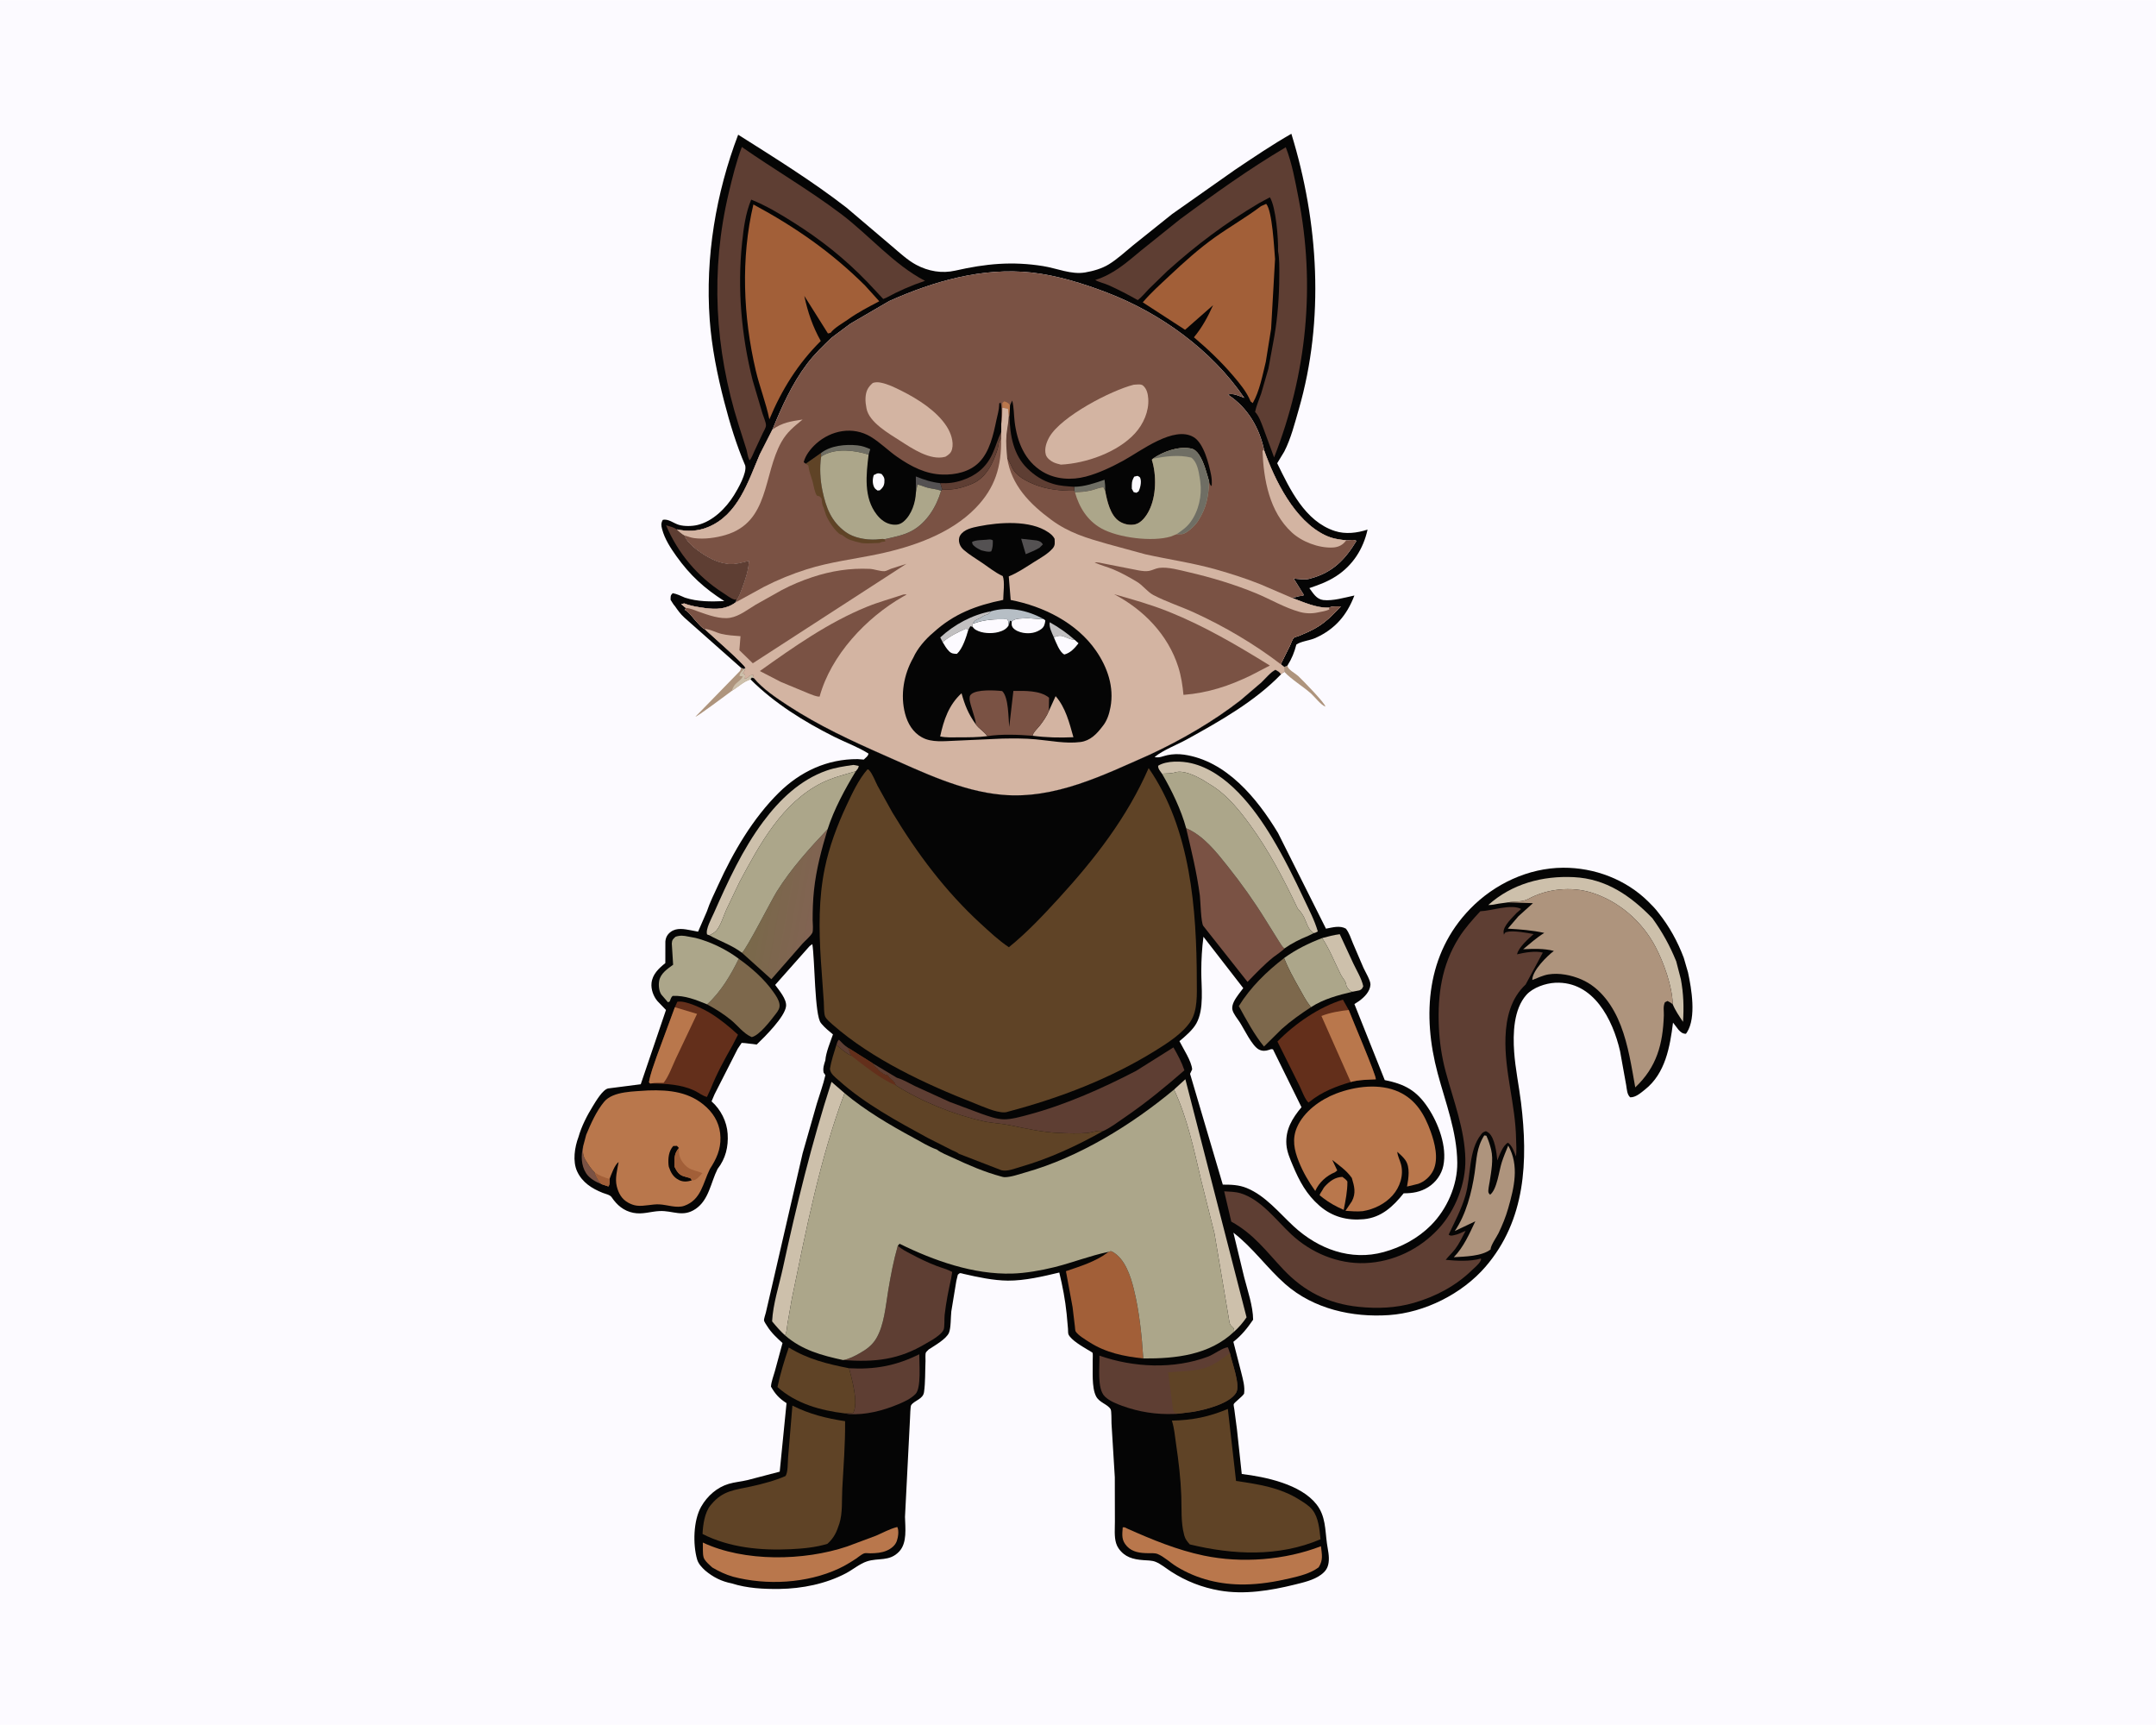 <svg version="1.1" xmlns="http://www.w3.org/2000/svg" style="display: block;" viewBox="0 0 2048 1638" width="1280" height="1024">
<defs>
	<linearGradient id="Gradient1" gradientUnits="userSpaceOnUse" x1="716.831" y1="853.432" x2="772.846" y2="863.412">
		<stop class="stop0" offset="0" stop-opacity="1" stop-color="rgb(121,105,74)"/>
		<stop class="stop1" offset="1" stop-opacity="1" stop-color="rgb(129,99,82)"/>
	</linearGradient>
</defs>
<path transform="translate(0,0)" fill="rgb(252,250,255)" d="M -0 -0 L 2048 0 L 2048 1638 L -0 1638 L -0 -0 z"/>
<path transform="translate(0,0)" fill="rgb(174,148,125)" d="M 1222.92 632.018 L 1223.25 633.149 C 1224.3 636.229 1230.79 639.607 1233.29 641.969 C 1236.9 645.367 1258.94 667.869 1258.99 670.905 C 1254.89 669.598 1248.78 661.56 1245.28 658.456 C 1237.35 651.413 1227.22 645.567 1220.02 637.978 L 1219.84 633.326 L 1222.92 632.018 z"/>
<path transform="translate(0,0)" fill="rgb(174,148,125)" d="M 708.067 634.059 C 707.732 636.805 707.124 637.356 705.5 639.51 L 707.391 639.833 C 708.139 641.621 707.869 642.645 707.5 644.51 C 709.637 643.793 710.634 643.326 712 641.51 L 715.454 640.59 L 716.033 643.874 L 714.108 643.414 L 712.951 645.098 C 706.478 646.963 701.09 652.343 695.382 655.821 C 691.139 658.844 662.548 680.5 660.598 680.5 L 701.928 638.109 C 703.547 636.74 703.38 636.08 703.937 634.094 L 706.898 635.118 L 708.067 634.059 z"/>
<path transform="translate(0,0)" fill="rgb(205,192,171)" d="M 708.067 634.059 C 707.732 636.805 707.124 637.356 705.5 639.51 L 707.391 639.833 C 708.139 641.621 707.869 642.645 707.5 644.51 C 709.637 643.793 710.634 643.326 712 641.51 L 715.454 640.59 L 716.033 643.874 L 714.108 643.414 L 712.951 645.098 C 706.478 646.963 701.09 652.343 695.382 655.821 C 697.217 647.98 702.513 648 705.702 642.268 L 702.5 641.838 C 702.535 639.002 705.033 637.2 706.898 635.118 L 708.067 634.059 z"/>
<path transform="translate(0,0)" fill="rgb(5,5,5)" d="M 707.898 441.969 C 699.475 422.34 693.337 402.089 687.975 381.439 C 681.353 355.934 676.076 329.716 674.147 303.394 C 669.808 244.206 680.112 183.069 701.19 127.735 C 736.003 149.767 771.401 171.699 804.006 196.947 L 847.248 233.658 C 854.331 239.652 862.145 246.99 870.358 251.354 C 881.952 257.514 894.738 259.734 907.5 256.825 C 936.466 250.222 961.607 247.831 991.033 252.569 C 1003.97 254.652 1017.67 260.832 1030.82 258.57 C 1038.54 257.241 1046.78 254.906 1053.48 250.752 C 1061.5 245.786 1068.91 238.87 1076.23 232.88 L 1113.39 203.122 L 1172.97 161.178 C 1190.51 149.446 1208.34 137.31 1226.68 126.866 C 1252.55 210.93 1258.31 303.425 1233.74 388.511 C 1229.95 401.635 1226.19 416.605 1219.91 428.741 L 1213.21 439.768 C 1225.31 464.585 1239.65 495.031 1268.09 504.188 C 1278.1 507.41 1289.23 506.056 1299.06 502.812 C 1295.01 521.149 1285.04 536.843 1269.1 547.121 C 1260.87 552.425 1252.91 555.244 1243.77 558.386 C 1247.35 563.199 1250.48 568.935 1256.98 569.708 C 1266.01 570.782 1277.7 567.28 1286.55 565.399 C 1279.38 584.235 1268.1 597.418 1249.51 605.763 C 1244.04 608.215 1236.06 608.789 1231.42 611.983 C 1229.46 619.512 1227.08 625.44 1222.92 632.018 L 1219.84 633.326 L 1216.58 630.675 L 1225.27 613.137 C 1226.22 611.161 1227.49 607.228 1228.85 605.655 C 1229.33 605.105 1233.14 604.007 1233.98 603.672 C 1239.07 601.636 1244.11 599.36 1248.93 596.74 C 1258.76 591.392 1266.03 583.774 1273.6 575.74 C 1269.86 575.835 1265.77 575.534 1262.25 576.922 C 1250.78 577.476 1238.37 571.764 1227.68 567.832 L 1229.38 567.302 C 1232.06 566.424 1234.24 565.862 1237.09 565.697 L 1237.91 565.658 L 1238.34 564.5 L 1228.89 549.305 C 1233.57 549.717 1239.24 550.748 1243.81 549.542 L 1245 549.199 C 1265.84 543.571 1277.67 531.44 1288.5 513.558 C 1286.62 511.941 1281.41 512.895 1278.82 512.98 C 1271.55 512.306 1265.44 511.354 1258.8 508.183 C 1229.74 494.302 1211.01 456.205 1200.65 427.11 L 1200.68 426.687 C 1196.08 405.814 1185.3 387.389 1167.48 375.353 L 1166.36 374.616 C 1171.05 372.797 1177.45 376.061 1181.95 377.726 C 1150.93 332.193 1102.36 297.14 1051.28 277.613 C 1028.94 269.073 1003.77 261.258 979.875 258.657 C 933.068 253.562 887.127 266.833 844.699 285.723 L 807.717 307.29 L 790.082 320.421 C 781.758 328.359 773.642 336.135 766.674 345.34 C 752.503 364.063 742.569 386.111 733.773 407.742 L 721.769 431.343 C 710.569 457.297 701.178 488.785 672.483 500.501 C 662.852 504.434 653.056 504.788 642.943 502.623 C 645.146 504.945 647.264 506.627 649.985 508.309 C 653.06 517.363 667.695 526.756 676 530.882 C 680.432 533.084 684.609 534.441 689.5 535.206 L 690.787 535.421 C 697.485 536.415 704.966 534.355 711.399 532.574 C 710.557 542.148 708.08 549.757 704.716 558.711 C 703.451 562.079 702.047 566.495 699.793 569.302 L 698.911 571.878 C 690.085 578.521 680.264 578.763 669.64 577.325 C 663.263 576.461 656.058 575.383 650.098 572.957 L 647.071 573.511 C 648.54 574.756 650.042 576.287 651.677 577.286 L 650.561 578.94 C 653.23 580.538 654.868 582.204 656.792 584.635 C 658.724 586.806 667.097 597.053 669.28 597.21 C 674.875 602.504 706.85 630.4 708.067 634.059 L 706.898 635.118 L 703.937 634.094 L 650.015 586.336 C 646.392 582.979 643.819 579.446 641.05 575.392 C 640.34 575.051 637.598 570.398 636.987 569.5 C 637.118 566.269 636.63 565.534 639 563.189 C 643.107 563.946 646.838 565.801 650.647 567.459 C 662.974 571.427 675.278 571.265 688.018 570.714 C 669.003 558.497 655.671 546.482 642.492 528.032 C 637.003 520.348 631.443 511.786 628.987 502.558 C 628.029 498.959 627.762 496.772 629.584 493.578 C 634.846 492.278 639.81 496.87 644.998 498.35 C 650.144 499.817 657.378 499.67 662.593 498.422 C 677.123 494.945 689.599 482.462 697.258 470.127 C 700.988 464.121 709.584 449.109 707.898 441.969 z"/>
<path transform="translate(0,0)" fill="rgb(94,62,51)" d="M 699.793 569.302 C 698.783 569.403 698.62 569.49 697.481 569.203 C 694.258 568.391 689.764 564.792 686.834 562.929 C 662.6 547.513 643.856 525.116 632.708 498.721 C 636.281 499.753 639.813 500.544 642.943 502.623 C 645.146 504.945 647.264 506.627 649.985 508.309 C 653.06 517.363 667.695 526.756 676 530.882 C 680.432 533.084 684.609 534.441 689.5 535.206 L 690.787 535.421 C 697.485 536.415 704.966 534.355 711.399 532.574 C 710.557 542.148 708.08 549.757 704.716 558.711 C 703.451 562.079 702.047 566.495 699.793 569.302 z"/>
<path transform="translate(0,0)" fill="rgb(162,95,56)" d="M 1197.9 195.586 L 1202.76 193.422 C 1208.62 200.185 1210.25 235.227 1211.18 245.832 L 1207.43 312.093 L 1202.39 343.462 C 1199.41 355.632 1196.35 371.799 1189.97 382.689 L 1188 381.129 C 1184.2 371.932 1177.87 364.315 1171.47 356.811 C 1160 343.371 1147.6 331.57 1134.12 320.163 C 1141.75 311.067 1147.5 300.475 1152.29 289.68 L 1125.72 313.035 L 1085.51 286.952 C 1093.26 277.872 1102.29 269.796 1111 261.637 C 1124.84 248.67 1138.82 236.004 1154.33 225.017 C 1168.38 215.066 1183.66 206.287 1197.35 196.001 L 1197.9 195.586 z"/>
<path transform="translate(0,0)" fill="rgb(94,62,51)" d="M 712.163 437.047 L 711.563 436.128 C 710.268 433.482 709.823 429.398 708.985 426.5 L 701.646 403.429 C 678.866 331.325 674.688 256.694 692.241 183 C 695.71 168.437 699.371 153.436 704.681 139.42 C 735.84 161.136 768.938 180.32 799.24 203.246 C 825.753 223.305 849.178 251.268 878.698 266.544 C 865.865 270.818 853.783 276.099 841.909 282.569 L 839 283.775 L 824.007 267.774 C 802.611 245.547 779.682 227.394 753.58 210.956 C 740.639 202.806 727.802 195.111 713.568 189.397 C 708.113 202.616 706.374 216.376 704.897 230.5 C 700.348 273.995 704.26 318.735 714.972 361.127 L 724.268 392.525 C 725.235 395.661 727.563 400.712 727.615 403.753 C 727.651 405.848 725.578 409.147 724.675 411.017 L 716.689 428.127 C 715.329 431.046 714.103 434.481 712.163 437.047 z"/>
<path transform="translate(0,0)" fill="rgb(162,95,56)" d="M 788.961 315.94 L 786.474 316.527 L 763.998 280.814 C 767.29 296.174 771.913 309.904 779.657 323.673 C 758.033 345.132 742.535 369.966 730.835 398.077 C 727.621 382.395 721.551 367.229 717.88 351.574 C 705.94 300.657 703.594 245.047 715.654 193.997 C 755.468 215.448 789.667 239.162 821.775 271.068 L 835.211 285.93 C 825.197 291.253 814.806 296.538 805.587 303.19 C 800.608 306.696 792.547 311.138 788.961 315.94 z"/>
<path transform="translate(0,0)" fill="rgb(94,62,51)" d="M 1080.81 284.84 C 1071.72 279.754 1062.37 274.809 1052.84 270.584 C 1048.86 268.819 1044.08 267.911 1040.37 265.746 C 1057.79 260.279 1069.99 249.305 1083.76 237.881 L 1121 208.003 C 1153.35 184.038 1186.67 160.17 1221.35 139.659 C 1227.34 154.815 1230.23 171.422 1233.36 187.389 C 1249.74 271.048 1241.33 355.034 1210.28 434.265 L 1199.83 405.902 C 1197.95 400.987 1195.87 394.879 1192.21 391.015 C 1193.42 385.091 1196.04 379.321 1198 373.607 L 1204.89 349.862 L 1210.62 318.597 C 1213.71 300.325 1215.13 281.036 1215.19 262.504 C 1215.21 254.48 1215.49 246.227 1214.03 238.311 C 1214.41 226.677 1211.96 196.131 1206.26 187.214 L 1196.01 192.726 C 1164.13 211.635 1136.68 232.195 1109.05 257.023 L 1091.19 274.384 C 1087.92 277.759 1084.53 282.029 1080.81 284.84 z"/>
<path transform="translate(0,0)" fill="rgb(122,82,68)" d="M 844.699 285.723 C 887.127 266.833 933.068 253.562 979.875 258.657 C 1003.77 261.258 1028.94 269.073 1051.28 277.613 C 1102.36 297.14 1150.93 332.193 1181.95 377.726 C 1177.45 376.061 1171.05 372.797 1166.36 374.616 L 1167.48 375.353 C 1185.3 387.389 1196.08 405.814 1200.68 426.687 L 1200.65 427.11 C 1211.01 456.205 1229.74 494.302 1258.8 508.183 C 1265.44 511.354 1271.55 512.306 1278.82 512.98 C 1281.41 512.895 1286.62 511.941 1288.5 513.558 C 1277.67 531.44 1265.84 543.571 1245 549.199 L 1243.81 549.542 C 1239.24 550.748 1233.57 549.717 1228.89 549.305 L 1238.34 564.5 L 1237.91 565.658 L 1237.09 565.697 C 1234.24 565.862 1232.06 566.424 1229.38 567.302 L 1227.68 567.832 C 1238.37 571.764 1250.78 577.476 1262.25 576.922 C 1265.77 575.534 1269.86 575.835 1273.6 575.74 C 1266.03 583.774 1258.76 591.392 1248.93 596.74 C 1244.11 599.36 1239.07 601.636 1233.98 603.672 C 1233.14 604.007 1229.33 605.105 1228.85 605.655 C 1227.49 607.228 1226.22 611.161 1225.27 613.137 L 1216.58 630.675 L 1219.84 633.326 L 1220.02 637.978 C 1218.81 638.699 1217.78 639.212 1216.84 640.275 C 1215.29 638.057 1213.89 637.247 1211.5 636.034 C 1206.73 638.406 1201.91 644.498 1197.99 648.193 L 1178.29 665.007 C 1152.34 685.182 1122.12 702.658 1092.34 716.513 C 1047.82 736.11 1002.23 759.093 952.016 754.692 C 913.284 751.297 876.189 733.09 841.075 717.638 C 808.82 703.443 778.091 689.251 748.507 669.971 C 737.242 662.63 724.723 654.243 716.033 643.874 L 715.454 640.59 L 712 641.51 C 710.634 643.326 709.637 643.793 707.5 644.51 C 707.869 642.645 708.139 641.621 707.391 639.833 L 705.5 639.51 C 707.124 637.356 707.732 636.805 708.067 634.059 C 706.85 630.4 674.875 602.504 669.28 597.21 C 667.097 597.053 658.724 586.806 656.792 584.635 C 654.868 582.204 653.23 580.538 650.561 578.94 L 651.677 577.286 C 650.042 576.287 648.54 574.756 647.071 573.511 L 650.098 572.957 C 656.058 575.383 663.263 576.461 669.64 577.325 C 680.264 578.763 690.085 578.521 698.911 571.878 L 699.793 569.302 C 702.047 566.495 703.451 562.079 704.716 558.711 C 708.08 549.757 710.557 542.148 711.399 532.574 C 704.966 534.355 697.485 536.415 690.787 535.421 L 689.5 535.206 C 684.609 534.441 680.432 533.084 676 530.882 C 667.695 526.756 653.06 517.363 649.985 508.309 C 647.264 506.627 645.146 504.945 642.943 502.623 C 653.056 504.788 662.852 504.434 672.483 500.501 C 701.178 488.785 710.569 457.297 721.769 431.343 L 733.773 407.742 C 742.569 386.111 752.503 364.063 766.674 345.34 C 773.642 336.135 781.758 328.359 790.082 320.421 L 807.717 307.29 L 844.699 285.723 z"/>
<path transform="translate(0,0)" fill="rgb(185,119,76)" d="M 952.137 387.021 L 952.171 382.5 L 954 381.007 C 956.912 382.043 957.432 382.168 959.465 384.677 L 958.92 395.32 L 958.203 395.228 L 957.5 388.113 L 952.137 387.021 z"/>
<path transform="translate(0,0)" fill="rgb(95,67,38)" d="M 779.904 430.06 L 780.004 433.544 C 778.406 443.776 779.11 455.893 781.261 466 C 784.655 481.947 789.511 495.073 803.268 505.097 C 811.021 510.746 822.612 512.696 832.005 512.241 C 834.509 512.119 838.042 511.345 840.403 511.92 L 840.994 514.129 C 838.717 514.335 837.425 514.207 835.5 515.49 C 829.8 515.519 821.356 516.654 816.005 514.995 C 814.635 514.57 813.365 514.367 812.005 513.995 L 810.5 513.49 C 807.076 512.601 804.839 511.612 802 509.49 L 800.005 507.995 L 798.5 507.49 C 793.704 505.206 786.16 493.554 784.473 488.495 L 783.005 483.995 C 782.675 482.831 782.671 482.163 781.979 481.125 C 781.133 479.857 780.51 475.152 780.51 473.5 C 778.846 471.116 778.725 471.263 775.883 470.5 C 773.529 466.494 773.061 461.451 771.846 457 C 770.642 452.592 768.72 448.133 768.107 443.603 L 767.911 442 L 765.42 440.251 L 779.904 430.06 z"/>
<path transform="translate(0,0)" fill="rgb(211,180,162)" d="M 1278.82 512.98 L 1277.51 514.588 C 1274.46 518.076 1270.44 519.634 1265.85 519.844 C 1252.56 520.449 1236.69 514.369 1227.01 505.418 C 1205.78 485.777 1200.37 455.595 1199.25 428 L 1200.65 427.11 C 1211.01 456.205 1229.74 494.302 1258.8 508.183 C 1265.44 511.354 1271.55 512.306 1278.82 512.98 z"/>
<path transform="translate(0,0)" fill="rgb(211,180,162)" d="M 733.773 407.742 C 743.181 401.115 751.164 399.989 762.406 398.253 C 754.362 404.932 747.619 410.087 742.32 419.5 C 724.689 450.82 731.205 495.646 689 507.993 C 679.893 510.657 668.925 512.136 659.5 510.92 C 656.654 510.552 653.988 509.557 651.277 508.686 L 649.985 508.309 C 647.264 506.627 645.146 504.945 642.943 502.623 C 653.056 504.788 662.852 504.434 672.483 500.501 C 701.178 488.785 710.569 457.297 721.769 431.343 L 733.773 407.742 z"/>
<path transform="translate(0,0)" fill="rgb(211,180,162)" d="M 829.102 363.5 C 831.731 362.662 834.051 362.707 836.735 363.248 C 843.598 364.631 850.059 367.849 856.281 370.958 C 871.694 378.66 889.763 390.027 899.27 404.825 C 903.104 410.792 906.166 419.282 904.373 426.361 C 903.443 430.031 901.345 431.626 898.228 433.5 L 897.562 433.727 C 883.568 437.36 866.422 425.777 855.225 418.567 C 844.635 411.749 825.618 401.021 823.113 387.831 C 822.478 384.494 821.954 381.076 822.161 377.672 C 822.543 371.385 824.276 367.699 829.102 363.5 z"/>
<path transform="translate(0,0)" fill="rgb(211,180,162)" d="M 1076.93 365.202 C 1079.54 365.136 1083.73 364.287 1085.71 365.964 C 1089.41 369.097 1090.42 373.938 1090.74 378.548 C 1091.55 390.429 1086.04 402.767 1078.12 411.403 C 1061.56 429.478 1031.65 439.905 1007.72 441.1 C 1005.37 440.528 1002.97 439.93 1000.77 438.913 C 997.898 437.591 994.319 434.794 993.422 431.617 C 991.811 425.913 994.127 419.408 997.034 414.5 C 1008.51 395.117 1055.05 370.78 1076.93 365.202 z"/>
<path transform="translate(0,0)" fill="rgb(5,5,5)" d="M 959.465 384.677 L 961.5 380.217 C 963.229 386.915 962.994 393.57 963.818 400.386 C 966.111 419.345 973.386 437.593 990.331 447.799 C 1002.63 455.206 1017.81 456.059 1031.52 452.439 C 1043.82 449.19 1055.93 443.364 1067.09 437.297 C 1083.57 428.335 1115.15 403.58 1134.02 415.096 C 1143.5 420.875 1148.38 440.583 1150.41 450.832 C 1151.06 454.091 1151.18 457.185 1151.07 460.5 L 1150.39 461.5 C 1149.51 459.997 1148.9 458.842 1148.56 457.129 C 1146.09 448.877 1143.77 438.988 1138.98 431.746 C 1137.08 428.879 1134.63 426.393 1131.15 425.772 L 1130.05 425.609 C 1118.52 423.77 1104.55 428.944 1095.14 435.458 L 1094.13 436.446 C 1098.74 451.059 1098.47 471.214 1091.35 485.08 C 1088.83 489.998 1084.34 496.201 1078.79 497.704 C 1073.55 499.122 1067.55 497.802 1063.12 494.86 C 1054.54 489.17 1051.57 475.45 1049.81 465.931 L 1048.14 462.697 C 1044.51 462.734 1040.41 464.65 1036.85 465.523 C 1031.52 466.829 1026.58 467.232 1021.1 467.288 L 1020.44 465.945 C 1008.04 466.045 994.562 464.742 983 460.051 C 974.683 456.676 964.692 451.785 961.072 443.074 C 959.841 440.112 958.345 437.501 956.718 434.748 C 956.186 427.466 955.389 420.328 956.068 413 C 956.626 406.981 957.96 401.412 958.203 395.228 L 958.92 395.32 L 959.465 384.677 z"/>
<path transform="translate(0,0)" fill="rgb(252,250,255)" d="M 1077.41 452.5 L 1080.5 451.782 C 1081.93 452.561 1082.71 452.523 1083.25 454.148 C 1084.44 457.658 1083.17 463.417 1081.5 466.592 L 1079.44 467.858 L 1076.86 467.203 L 1075.11 464 C 1075.13 458.871 1074.82 457.044 1077.41 452.5 z"/>
<path transform="translate(0,0)" fill="rgb(111,110,100)" d="M 1020.34 462.152 C 1030.13 462.087 1040.06 458.617 1049.23 455.455 C 1049.74 459.032 1049.98 462.32 1049.81 465.931 L 1048.14 462.697 C 1044.51 462.734 1040.41 464.65 1036.85 465.523 C 1031.52 466.829 1026.58 467.232 1021.1 467.288 L 1020.44 465.945 L 1020.34 462.152 z"/>
<path transform="translate(0,0)" fill="rgb(94,62,51)" d="M 958.203 395.228 L 958.92 395.32 C 959.392 413.23 962.587 431.957 976.013 444.878 C 982.878 451.485 990.3 456.314 999.5 459.091 L 1001.03 459.562 C 1007.21 461.413 1013.94 461.647 1020.34 462.152 L 1020.44 465.945 C 1008.04 466.045 994.562 464.742 983 460.051 C 974.683 456.676 964.692 451.785 961.072 443.074 C 959.841 440.112 958.345 437.501 956.718 434.748 C 956.186 427.466 955.389 420.328 956.068 413 C 956.626 406.981 957.96 401.412 958.203 395.228 z"/>
<path transform="translate(0,0)" fill="rgb(172,166,138)" d="M 1095.14 435.458 C 1104.55 428.944 1118.52 423.77 1130.05 425.609 L 1131.15 425.772 C 1134.63 426.393 1137.08 428.879 1138.98 431.746 C 1143.77 438.988 1146.09 448.877 1148.56 457.129 C 1147.9 471.334 1146.1 481.926 1138.24 494.213 L 1137.66 495.142 C 1135.12 499.028 1127.78 506.088 1123.12 507.053 C 1122.35 507.211 1121.8 507.089 1120.98 507.083 L 1119.14 507.157 L 1117.67 507.196 L 1112.09 509.4 C 1094.6 514.686 1062.19 510.597 1046.22 501.709 C 1032.91 494.298 1025.08 481.672 1021.1 467.288 C 1026.58 467.232 1031.52 466.829 1036.85 465.523 C 1040.41 464.65 1044.51 462.734 1048.14 462.697 L 1049.81 465.931 C 1051.57 475.45 1054.54 489.17 1063.12 494.86 C 1067.55 497.802 1073.55 499.122 1078.79 497.704 C 1084.34 496.201 1088.83 489.998 1091.35 485.08 C 1098.47 471.214 1098.74 451.059 1094.13 436.446 L 1095.14 435.458 z"/>
<path transform="translate(0,0)" fill="rgb(111,110,100)" d="M 1095.14 435.458 C 1104.55 428.944 1118.52 423.77 1130.05 425.609 L 1131.15 425.772 C 1134.63 426.393 1137.08 428.879 1138.98 431.746 C 1143.77 438.988 1146.09 448.877 1148.56 457.129 C 1147.9 471.334 1146.1 481.926 1138.24 494.213 L 1137.66 495.142 C 1135.12 499.028 1127.78 506.088 1123.12 507.053 C 1122.35 507.211 1121.8 507.089 1120.98 507.083 L 1119.14 507.157 L 1117.67 507.196 C 1122.64 503.722 1127.09 500.747 1130.75 495.812 C 1138.63 485.18 1141.92 470.476 1140.16 457.5 L 1139.73 454.344 C 1138.66 447.632 1137.34 438.662 1131.6 434.431 C 1119.56 431.484 1107.15 433.202 1095.14 435.458 z"/>
<path transform="translate(0,0)" fill="rgb(5,5,5)" d="M 765.42 440.251 L 763.441 438.825 C 765.029 432.217 770.237 425.707 775.22 421.238 C 789.533 408.402 810.212 404.432 827.179 414.666 C 836.131 420.065 843.844 427.954 852.5 433.927 C 865.527 442.916 879.308 450.159 895.5 450.55 C 907.765 450.847 920.856 448.018 929.863 439.128 C 940.075 429.049 943.656 412.505 946.453 398.99 C 947.517 393.85 949.004 389.489 949.146 384.158 L 949.164 383 L 950.5 382.164 C 952.119 388.143 951.024 396.097 951.125 402.373 L 951.081 410.019 L 950.965 416.451 L 950.474 417.052 C 947.927 420.337 948.826 422.571 947.679 426.178 C 943.581 439.067 937.188 453.217 924 459 C 914.887 462.997 904.992 465.639 894.993 464.604 L 893.953 465.879 C 889.678 480.85 880.29 496.308 866.279 503.946 C 858.209 508.345 849.261 509.831 840.403 511.92 C 838.042 511.345 834.509 512.119 832.005 512.241 C 822.612 512.696 811.021 510.746 803.268 505.097 C 789.511 495.073 784.655 481.947 781.261 466 C 779.11 455.893 778.406 443.776 780.004 433.544 L 779.904 430.06 L 765.42 440.251 z"/>
<path transform="translate(0,0)" fill="rgb(252,250,255)" d="M 833.186 449.5 C 834.998 449.163 835.772 449.524 837.5 450.044 C 839.823 452.963 840.414 454.041 840.081 458 C 839.795 461.393 838.248 463.4 835.726 465.5 L 833.572 465.702 C 832.382 464.848 831.181 464.068 830.466 462.744 C 828.592 459.277 828.779 454.608 830.008 451 L 833.186 449.5 z"/>
<path transform="translate(0,0)" fill="rgb(84,81,82)" d="M 869.962 452.342 C 877.585 455.448 884.997 457.828 893.219 458.704 L 894.993 464.604 L 893.953 465.879 C 889.784 464.329 885.28 464.098 881 462.975 C 877.753 462.124 874.829 460.621 871.5 460.003 L 870.066 467.333 L 869.962 452.342 z"/>
<path transform="translate(0,0)" fill="rgb(111,110,100)" d="M 779.904 430.06 C 789.122 422.884 803.357 421.62 814.5 422.803 C 819.058 423.287 822.514 424.592 826.658 426.409 L 825.106 431.606 C 812.028 427.435 794.721 425.297 782.114 432.197 C 780.818 432.906 780.99 432.82 780.004 433.544 L 779.904 430.06 z"/>
<path transform="translate(0,0)" fill="rgb(94,62,51)" d="M 951.081 410.019 L 950.965 416.451 L 950.474 417.052 C 947.927 420.337 948.826 422.571 947.679 426.178 C 943.581 439.067 937.188 453.217 924 459 C 914.887 462.997 904.992 465.639 894.993 464.604 L 893.219 458.704 C 900.6 459.054 907.004 458.285 914.027 455.932 C 926.997 451.589 936.612 443.89 942.5 431.32 C 945.772 424.334 947.689 416.944 951.081 410.019 z"/>
<path transform="translate(0,0)" fill="rgb(172,166,138)" d="M 780.004 433.544 C 780.99 432.82 780.818 432.906 782.114 432.197 C 794.721 425.297 812.028 427.435 825.106 431.606 C 822.804 450.528 820.186 472.388 832.837 488.573 C 836.618 493.41 841.488 497.18 847.731 498.007 C 851.928 498.562 855.257 497.85 858.5 495.033 C 866.032 488.493 869.633 477.112 870.066 467.333 L 871.5 460.003 C 874.829 460.621 877.753 462.124 881 462.975 C 885.28 464.098 889.784 464.329 893.953 465.879 C 889.678 480.85 880.29 496.308 866.279 503.946 C 858.209 508.345 849.261 509.831 840.403 511.92 C 838.042 511.345 834.509 512.119 832.005 512.241 C 822.612 512.696 811.021 510.746 803.268 505.097 C 789.511 495.073 784.655 481.947 781.261 466 C 779.11 455.893 778.406 443.776 780.004 433.544 z"/>
<path transform="translate(0,0)" fill="rgb(211,180,162)" d="M 952.137 387.021 L 957.5 388.113 L 958.203 395.228 C 957.96 401.412 956.626 406.981 956.068 413 C 955.389 420.328 956.186 427.466 956.718 434.748 C 960.645 460.754 978.329 478.556 998.75 493.604 C 1015.54 505.977 1032.27 510.826 1052.03 516.452 L 1088.09 526.29 C 1110.51 531.27 1132.93 534.4 1155.14 540.691 C 1169.44 544.741 1183.63 549.291 1197.43 554.811 L 1227.68 567.832 C 1238.37 571.764 1250.78 577.476 1262.25 576.922 C 1265.77 575.534 1269.86 575.835 1273.6 575.74 C 1266.03 583.774 1258.76 591.392 1248.93 596.74 C 1244.11 599.36 1239.07 601.636 1233.98 603.672 C 1233.14 604.007 1229.33 605.105 1228.85 605.655 C 1227.49 607.228 1226.22 611.161 1225.27 613.137 L 1216.58 630.675 L 1219.84 633.326 L 1220.02 637.978 C 1218.81 638.699 1217.78 639.212 1216.84 640.275 C 1215.29 638.057 1213.89 637.247 1211.5 636.034 C 1206.73 638.406 1201.91 644.498 1197.99 648.193 L 1178.29 665.007 C 1152.34 685.182 1122.12 702.658 1092.34 716.513 C 1047.82 736.11 1002.23 759.093 952.016 754.692 C 913.284 751.297 876.189 733.09 841.075 717.638 C 808.82 703.443 778.091 689.251 748.507 669.971 C 737.242 662.63 724.723 654.243 716.033 643.874 L 715.454 640.59 L 712 641.51 C 710.634 643.326 709.637 643.793 707.5 644.51 C 707.869 642.645 708.139 641.621 707.391 639.833 L 705.5 639.51 C 707.124 637.356 707.732 636.805 708.067 634.059 C 706.85 630.4 674.875 602.504 669.28 597.21 C 667.097 597.053 658.724 586.806 656.792 584.635 C 654.868 582.204 653.23 580.538 650.561 578.94 L 651.677 577.286 C 650.042 576.287 648.54 574.756 647.071 573.511 L 650.098 572.957 C 656.058 575.383 663.263 576.461 669.64 577.325 C 680.264 578.763 690.085 578.521 698.911 571.878 L 725.646 557.207 C 738.572 550.553 752.605 544.832 766.448 540.471 C 788.787 533.433 811.355 530.865 834.097 526.085 C 866.873 519.196 902.911 506.806 926.684 482.355 C 945.437 463.068 951.373 442.829 950.965 416.451 L 951.081 410.019 L 951.125 402.373 C 952.205 397.613 951.933 391.921 952.137 387.021 z"/>
<path transform="translate(0,0)" fill="rgb(122,82,68)" d="M 858.053 564.5 C 859.441 564.294 859.958 564.277 861.269 564.5 L 857.817 566.424 C 822.837 586.414 789.306 622.115 778.561 661.425 C 775.323 661.57 771.347 659.615 768.318 658.529 L 741.742 647.485 L 721.777 637.16 C 753.917 614.256 786.881 591.004 823.624 576.067 C 834.73 571.553 846.666 568.336 858.053 564.5 z"/>
<path transform="translate(0,0)" fill="rgb(122,82,68)" d="M 1058.27 564.166 C 1075.79 569.086 1093.56 574.113 1110.46 580.92 C 1144.21 594.512 1175.43 612.835 1206.25 631.937 L 1188.56 641.117 C 1167.51 651.368 1147.54 657.922 1124.19 659.798 C 1123.34 650.807 1122.01 641.969 1119.27 633.335 C 1109.55 602.701 1086.37 578.907 1058.27 564.166 z"/>
<path transform="translate(0,0)" fill="rgb(122,82,68)" d="M 651.677 577.286 C 655.957 577.511 659.918 579.434 663.923 580.855 C 672.67 583.96 684.221 588.163 693.629 586.557 C 702.338 585.07 710.407 578.628 717.854 574.138 L 742.616 560.236 C 751.778 555.365 762.001 551.144 771.862 547.894 C 789.635 542.037 807.385 539.257 826.079 540.109 C 830.629 540.316 835.88 542.509 840.224 542.308 C 841.789 542.236 844.691 540.636 846.349 540.024 L 861.026 535.298 L 715.092 629.782 L 702.343 617.358 L 703.407 604.066 C 697.315 603.6 690.955 603.226 685 601.797 C 680.271 600.662 673.98 597.13 669.28 597.21 C 667.097 597.053 658.724 586.806 656.792 584.635 C 654.868 582.204 653.23 580.538 650.561 578.94 L 651.677 577.286 z"/>
<path transform="translate(0,0)" fill="rgb(122,82,68)" d="M 1216.58 630.675 C 1191.49 611.436 1162.99 594.717 1134.25 581.546 C 1121.62 575.756 1107.73 571.39 1095.5 564.905 C 1089.88 561.922 1085.76 555.865 1080.09 552.448 C 1072.88 548.104 1065.03 543.709 1057.26 540.501 C 1051.5 538.127 1045.43 536.654 1039.78 534.031 C 1042.52 533.529 1046.8 534.809 1049.68 535.293 L 1081.8 541.599 C 1085.03 542.111 1088.45 542.684 1091.7 542.004 C 1094.87 541.34 1097.86 539.626 1101.07 539.2 C 1109.53 538.074 1120.93 541.375 1129.2 543.282 C 1150.47 548.188 1172.98 554.945 1193.17 563.316 C 1207.12 569.099 1220.09 576.985 1234.73 581.041 C 1240.19 582.551 1246.18 582.73 1251.71 581.513 C 1255.45 580.692 1259.33 580.293 1262.79 578.596 L 1262.25 576.922 C 1265.77 575.534 1269.86 575.835 1273.6 575.74 C 1266.03 583.774 1258.76 591.392 1248.93 596.74 C 1244.11 599.36 1239.07 601.636 1233.98 603.672 C 1233.14 604.007 1229.33 605.105 1228.85 605.655 C 1227.49 607.228 1226.22 611.161 1225.27 613.137 L 1216.58 630.675 z"/>
<path transform="translate(0,0)" fill="rgb(5,5,5)" d="M 886.446 600.724 C 906.027 582.764 927.31 574.819 952.952 569.568 C 953.006 563.637 954.631 552.178 952.52 546.948 L 951.806 546.62 C 945.212 543.474 939.094 538.613 933.075 534.483 C 927.277 530.505 920.813 526.739 915.52 522.144 C 913.621 520.495 912.117 518.398 911.387 515.974 C 910.625 513.446 910.662 510.684 912.05 508.391 C 915.633 502.474 923.646 500.909 929.945 499.647 C 949.217 495.786 978.625 493.63 995.629 505.255 C 998.304 507.084 1000.19 508.586 1001.76 511.5 C 1001.89 515.293 1002.57 517.717 999.804 520.839 C 995.163 526.085 988.363 529.778 982.484 533.461 C 974.683 538.347 966.797 543.834 958.235 547.263 L 960.056 569.661 C 990.958 575.589 1022.83 591.316 1041.17 617.945 C 1052.02 633.687 1058.45 652.335 1054.85 671.508 C 1053.61 678.131 1051.56 684.555 1047.18 689.83 C 1041.72 696.991 1035.63 703.399 1026.25 704.581 C 1012.29 706.341 997.697 703.272 983.796 702.009 C 973.199 701.046 962.733 701.123 952.109 701.309 L 907.406 703.329 C 897.102 703.679 885.117 705.301 875.762 700.141 C 867.168 695.401 862.241 687.028 859.775 677.774 C 855.027 659.958 858.481 640.326 867.553 624.472 C 871.328 615.854 879.234 606.679 886.446 600.724 z"/>
<path transform="translate(0,0)" fill="rgb(194,192,193)" d="M 997.163 590.822 C 1005.71 595.621 1013.6 601.075 1020.94 607.582 C 1016.82 607.265 1014.09 605.653 1010.34 604.297 C 1007.06 603.112 1004.12 603.762 1001.07 605.141 C 999.212 600.951 996.253 595.298 997.163 590.822 z"/>
<path transform="translate(0,0)" fill="rgb(84,81,82)" d="M 936.889 512.439 C 939.426 512.23 940.861 511.682 943.089 513 C 943.11 516.837 943.161 519.906 941.545 523.5 C 938.446 524.39 935.134 523.183 932.074 522.473 C 929.952 521.425 927.763 520.419 925.965 518.855 C 924.092 517.227 923.602 516.93 923.384 514.5 C 927.253 512.593 932.616 512.801 936.889 512.439 z"/>
<path transform="translate(0,0)" fill="rgb(84,81,82)" d="M 970.013 511.494 L 984.5 513.065 C 987.394 513.657 989.125 514.37 990.657 516.856 L 987.455 520.053 C 983.324 522.58 978.806 524.312 974.349 526.172 L 970.013 511.494 z"/>
<path transform="translate(0,0)" fill="rgb(252,250,255)" d="M 1001.07 605.141 C 1004.12 603.762 1007.06 603.112 1010.34 604.297 C 1014.09 605.653 1016.82 607.265 1020.94 607.582 L 1024.48 610.773 C 1020.98 615.323 1016.83 619.96 1011.07 621.443 C 1006.54 619.462 1003.03 609.593 1001.07 605.141 z"/>
<path transform="translate(0,0)" fill="rgb(194,192,193)" d="M 893.142 605.255 C 906.3 593.061 923.456 583.733 941.194 580.432 C 939.999 581.76 939.239 583.189 937.506 583.574 C 935.177 584.09 932.874 585.556 930.916 586.897 C 927.447 588.519 925.913 588.787 923.936 592.264 L 923.806 595.098 L 921.731 594.633 L 919.839 597.914 L 917.482 596.918 C 909.729 600.326 901.89 604.116 895.451 609.726 L 893.142 605.255 z"/>
<path transform="translate(0,0)" fill="rgb(252,250,255)" d="M 895.451 609.726 C 901.89 604.116 909.729 600.326 917.482 596.918 L 919.839 597.914 C 917.828 604.899 914.447 615.824 909 620.837 C 905.875 620.688 904.012 620.751 901.592 618.406 C 899.184 616.073 897.146 612.587 895.451 609.726 z"/>
<path transform="translate(0,0)" fill="rgb(252,250,255)" d="M 923.936 592.264 C 935.227 588.14 944.688 587.784 956.5 587.951 C 958.395 589.592 957.897 591.442 958.081 593.858 C 955.83 597.488 952.432 599.052 948.415 600.129 C 942.056 601.836 932.761 601.48 926.997 598.069 C 925.562 597.22 924.794 596.432 923.806 595.098 L 923.936 592.264 z"/>
<path transform="translate(0,0)" fill="rgb(252,250,255)" d="M 976.412 586.966 L 991.697 587.982 L 992.968 589.157 C 992.474 592.53 992.022 595.097 989.154 597.237 C 984.136 600.981 978.092 601.875 972 600.864 C 968.587 600.297 964.026 598.6 961.927 595.66 C 960.699 593.939 960.922 592.05 961.062 590.082 C 964.241 586.614 971.637 587.322 976.412 586.966 z"/>
<path transform="translate(0,0)" fill="rgb(182,190,197)" d="M 941.194 580.432 C 957.428 575.492 975.841 579.398 990.491 587.323 L 991.697 587.982 L 976.412 586.966 C 971.637 587.322 964.241 586.614 961.062 590.082 L 959.353 589.324 C 958.968 590.782 958.697 592.493 958.081 593.858 C 957.897 591.442 958.395 589.592 956.5 587.951 C 944.688 587.784 935.227 588.14 923.936 592.264 C 925.913 588.787 927.447 588.519 930.916 586.897 C 932.874 585.556 935.177 584.09 937.506 583.574 C 939.239 583.189 939.999 581.76 941.194 580.432 z"/>
<path transform="translate(0,0)" fill="rgb(211,180,162)" d="M 996.325 675.028 L 1002.73 660.993 C 1012.29 671.922 1015.77 686.324 1019.65 700.006 C 1006.61 700.627 993.809 700.32 980.844 698.62 C 981.005 695.866 986.092 691.097 987.907 688.733 C 991.087 684.596 994.359 679.873 996.325 675.028 z"/>
<path transform="translate(0,0)" fill="rgb(211,180,162)" d="M 893.069 699.274 C 896.457 683.609 901.257 669.319 913.368 658.248 C 916.468 669.45 919.828 677.902 926.691 687.43 C 929.77 691.93 935.149 694.755 937.849 698.994 C 928.946 700.144 919.81 700.096 910.848 700.119 C 904.941 700.135 898.878 700.5 893.069 699.274 z"/>
<path transform="translate(0,0)" fill="rgb(122,82,68)" d="M 926.691 687.43 C 928.085 685.82 920.856 668.207 921.036 663.578 C 921.121 661.385 920.992 660.509 922.681 659.068 C 928.077 654.464 945.107 655.37 952 656.181 C 958.222 662.265 957.778 681.586 958.674 690.312 L 962.617 656.058 C 973.182 655.94 987.931 655.367 996.5 662.476 L 996.325 675.028 C 994.359 679.873 991.087 684.596 987.907 688.733 C 986.092 691.097 981.005 695.866 980.844 698.62 C 967.328 697.572 951.215 696.895 937.849 698.994 C 935.149 694.755 929.77 691.93 926.691 687.43 z"/>
<path transform="translate(0,0)" fill="rgb(5,5,5)" d="M 1092.34 716.513 C 1122.12 702.658 1152.34 685.182 1178.29 665.007 L 1197.99 648.193 C 1201.91 644.498 1206.73 638.406 1211.5 636.034 C 1213.89 637.247 1215.29 638.057 1216.84 640.275 C 1192.02 666.056 1158.38 684.954 1127.25 702.141 C 1117.85 707.334 1104.97 712.085 1096.75 718.837 C 1101.2 719.945 1104.58 717.939 1109 717.019 C 1114.07 715.964 1119.38 715.819 1124.5 716.542 C 1164.82 722.246 1194.12 757.98 1214.02 790.997 L 1259.55 881.854 C 1265.66 880.72 1272.76 878.544 1278.5 881.84 C 1281.63 885.806 1283.23 891.018 1285.15 895.676 L 1295.15 919 C 1296.85 922.781 1302.08 931.245 1301.8 935.132 C 1301.33 941.644 1296.08 946.85 1291.11 950.5 L 1286.57 953.47 L 1315.37 1025.66 C 1334.43 1029.5 1345.55 1035.49 1356.43 1051.83 C 1366.33 1066.69 1374.81 1089.02 1371.01 1107.07 C 1369.27 1115.38 1363.86 1122.82 1356.7 1127.33 C 1349.43 1131.92 1341.84 1133.24 1333.35 1133.19 C 1323.37 1145.67 1312.23 1156.2 1295.5 1157.79 C 1279.78 1159.28 1265.53 1155.55 1253.46 1145.07 C 1241.04 1134.3 1234.25 1121.57 1227.98 1106.6 C 1225.34 1100.29 1222.44 1093.72 1221.96 1086.83 C 1220.97 1072.67 1227.51 1061.97 1236.3 1051.42 L 1209.22 996.5 C 1207.52 995.971 1206.79 996.48 1205.18 997.043 C 1202.05 998.139 1199.01 998.198 1195.98 996.695 C 1189.38 993.434 1181.8 977.075 1177.56 970.584 C 1175.46 967.361 1171.58 962.709 1170.72 959 C 1169.51 953.785 1173.78 948.007 1176.65 944.009 L 1180.98 938.314 L 1143.17 889.531 C 1141.75 900.456 1141.14 911.086 1141.1 922.086 C 1141.04 937.316 1144.08 958.24 1136.39 971.918 C 1132.85 978.218 1125.89 984.08 1120.37 988.689 C 1123.97 995.903 1131.85 1007.67 1132.44 1015.5 L 1130.45 1019.69 L 1161.54 1124.95 C 1169.61 1124.95 1176.87 1125.13 1184.42 1128.24 C 1202.18 1135.57 1215.01 1151.74 1228.82 1164.5 C 1252.19 1186.1 1283.11 1197.68 1314.53 1188.97 C 1331.3 1184.33 1346.97 1175.94 1359.31 1163.54 C 1374.54 1148.22 1384.5 1125.58 1384.28 1104.04 C 1383.98 1074.62 1373.07 1047.04 1365.6 1019.04 C 1350.91 963.961 1354.85 905.878 1396.54 862.974 C 1419.5 839.34 1451.74 824.129 1484.82 823.97 C 1514.76 823.825 1544.52 835.098 1565.87 856.273 C 1569.19 859.558 1572.47 862.862 1575.26 866.612 C 1585.73 879.789 1593.47 893.759 1599.42 909.528 L 1603.45 923.348 C 1606.77 938.9 1611.49 966.055 1602.48 980.277 L 1601.5 981.678 C 1598.39 981.703 1596.64 980.23 1594.5 977.952 L 1589.22 971.073 C 1586.31 994.089 1581.96 1019.38 1562.55 1034.69 C 1558.55 1037.85 1553.79 1042.2 1548.5 1042.02 C 1545.45 1039.25 1545.4 1034.36 1544.7 1030.33 L 1538.89 998.105 C 1531.97 968.026 1513.58 931.549 1477.42 933.213 C 1468.21 933.636 1456.11 937.804 1449.93 944.73 C 1437.75 958.376 1437.07 981.544 1438.3 998.857 C 1439.43 1014.98 1442.86 1030.96 1444.83 1046.99 C 1451.61 1102.33 1449.34 1158.51 1411.12 1202.91 C 1388.98 1228.64 1353.33 1246.52 1319.5 1248.86 C 1284.65 1251.28 1247.67 1243.02 1220.91 1219.45 C 1203.36 1203.99 1190.27 1184.95 1171.62 1170.59 L 1181.87 1213.03 C 1185.09 1225.56 1190.27 1240.38 1190.35 1253.25 C 1184.8 1261.35 1179.39 1268.16 1171.58 1274.25 L 1179.09 1303.5 C 1180.72 1310.17 1182.68 1316.56 1181.77 1323.5 C 1180.05 1326.43 1172.39 1331.88 1171.9 1333.5 C 1171.65 1334.33 1172.39 1337.48 1172.52 1338.6 L 1175.01 1357.59 L 1179.55 1399.79 C 1202.28 1402.55 1235.61 1409.51 1250.57 1428.65 C 1259.28 1439.78 1258.66 1452.53 1260.45 1465.64 C 1261.3 1471.84 1262.93 1477.68 1262.04 1484 C 1261.3 1489.19 1259.02 1492.37 1254.86 1495.46 C 1247.91 1500.62 1238.08 1502.82 1229.83 1504.86 C 1206.85 1510.54 1182.06 1514.6 1158.5 1510.49 C 1141.82 1507.58 1126.73 1501.67 1112.5 1492.54 C 1107.91 1489.59 1102.53 1485.09 1097.5 1483.14 C 1094.08 1481.82 1089.63 1481.88 1086 1481.6 C 1076.3 1480.88 1068.32 1478.81 1062.5 1470.37 C 1061.44 1468.84 1060.73 1467.28 1060.19 1465.5 C 1058.29 1459.23 1059.06 1451.66 1059.05 1445.18 L 1058.96 1402.85 L 1055.83 1351.85 C 1055.68 1349.44 1055.99 1339.95 1054.98 1338.25 C 1052.08 1333.43 1044.23 1332.07 1041.13 1325.94 C 1036.81 1317.43 1038.23 1301.6 1037.96 1292.09 C 1037.91 1290.44 1038.33 1285.93 1037.79 1284.56 C 1037.68 1284.31 1033.79 1282.14 1033.35 1281.87 C 1028.47 1278.87 1017.32 1272.61 1014.93 1267.14 C 1014.49 1266.12 1014.59 1263 1014.49 1261.77 L 1013.23 1247.82 C 1011.87 1234.39 1009.38 1221.55 1006.23 1208.44 C 990.917 1212.13 973.209 1216.26 957.403 1216.14 C 943.759 1216.04 928.59 1212.79 915.369 1209.74 C 912.52 1209.09 912.084 1208.24 909.851 1210.5 L 908.425 1216.41 L 903.655 1245.39 C 903.051 1250.65 903.374 1261.13 901.427 1265.69 C 898.946 1271.5 887.953 1277.78 882.824 1281.1 L 882.217 1281.49 C 881.529 1282.25 879.867 1283.64 879.486 1284.5 C 878.798 1286.04 879.232 1290.65 879.147 1292.57 C 878.722 1302.14 879.066 1312.54 877.746 1322 C 876.793 1328.83 868.836 1329.72 865.546 1334.37 C 864.686 1335.59 864.619 1344.75 864.448 1346.67 L 859.66 1440.58 C 859.899 1450.95 861.895 1465.19 854.158 1473.41 C 844.873 1483.28 834.521 1479.14 823.417 1482.83 C 816.609 1485.1 810.054 1490.67 803.627 1494.07 C 784.526 1504.16 761.965 1508.68 740.435 1508.97 C 725.339 1509.17 709.587 1508.35 695.135 1503.72 C 685.385 1501.83 677.434 1497.83 669.886 1491.49 C 666.714 1488.6 663.398 1485.13 662.181 1480.89 C 658.078 1466.59 658.58 1443.87 666.094 1430.75 C 671.851 1420.7 681.039 1412.48 692.261 1409.16 C 698.062 1407.45 704.222 1407.01 710.101 1405.58 L 740.658 1397.58 L 747.135 1332.5 C 740.165 1328.03 736.476 1324.01 732.351 1316.78 C 732.666 1311.98 734.797 1306.69 736.088 1302.02 L 743.321 1275.37 C 738.017 1270.59 732.693 1265.68 728.88 1259.58 C 728.111 1258.35 725.938 1255.29 725.726 1253.94 C 725.521 1252.64 727.097 1248.16 727.466 1246.59 L 732.893 1223.21 L 762.409 1095.26 L 775.918 1047.98 C 778.641 1039.01 781.95 1030.14 784.034 1021 L 782.336 1018.5 C 781.535 1014.19 782.715 1010.96 783.999 1006.92 C 784.526 999.328 788.755 989.556 791.238 982.256 C 787.531 979.186 783.738 976.185 780.632 972.485 L 779.823 971.5 C 773.74 964.525 774.058 910.603 771.628 896.5 L 769.041 898.414 L 736.331 935.265 C 740.083 940.482 747.406 948.803 746.684 955.5 C 745.589 965.659 726.342 984.661 718.795 991.898 L 707.813 990.556 L 704.5 990.332 L 700.762 995.916 L 678.715 1039.26 L 675.907 1045.88 C 684.668 1053.58 690.475 1065.11 691.204 1076.72 C 691.977 1089.03 689.3 1100.2 681.631 1110.06 C 675.153 1122.86 673.493 1139.37 660.808 1148 C 648.452 1156.4 639.284 1149.45 626.5 1150.06 C 617.886 1150.46 610.392 1153.49 601.609 1151.74 C 592.406 1149.91 586.015 1144.4 580.91 1136.8 C 579.426 1134.59 575.061 1133.79 572.5 1132.76 C 562.166 1128.63 553.106 1122.88 548.242 1112.43 C 543.759 1102.8 545.875 1089.28 549.517 1079.69 C 552.406 1069.46 557.694 1059.23 563.264 1050.22 C 565.811 1046.1 572.548 1034.53 577.737 1033.6 L 608.648 1029.62 L 632.625 959.077 L 624.5 950.613 C 620.693 946.171 618.274 939.465 618.879 933.582 C 619.751 925.09 625.809 919.556 631.996 914.534 L 632.043 894 C 632.392 890.153 633.969 887.242 637.082 884.923 C 642.807 880.66 650.063 882.232 656.519 883.419 L 663.111 884.7 L 671.386 865.66 C 674.242 856.995 678.532 848.507 682.309 840.212 C 696.527 808.989 715.138 777.111 739.686 752.842 C 760.197 732.563 785.802 720.629 814.724 720.803 L 820.5 721.244 C 822.16 719.62 824.867 717.805 824.939 715.5 C 814.721 709.068 802.836 704.828 792.035 699.402 C 763.737 685.186 735.373 667.578 712.951 645.098 L 714.108 643.414 L 716.033 643.874 C 724.723 654.243 737.242 662.63 748.507 669.971 C 778.091 689.251 808.82 703.443 841.075 717.638 C 876.189 733.09 913.284 751.297 952.016 754.692 C 1002.23 759.093 1047.82 736.11 1092.34 716.513 z"/>
<path transform="translate(0,0)" fill="rgb(94,62,51)" d="M 794.515 992.189 C 795.151 990.413 795.408 988.437 796.958 987.322 C 799.703 990.178 802.242 992.898 805.643 995.002 L 808.456 1002.42 C 803.384 1000.16 798.688 995.811 794.515 992.189 z"/>
<path transform="translate(0,0)" fill="rgb(122,82,68)" d="M 571.259 1124.46 C 565.906 1122.4 560.003 1119.11 556.784 1114.2 C 551.921 1106.77 551.804 1097.03 553.903 1088.6 C 553.543 1094.28 553.503 1097.46 556.599 1102.31 C 559.377 1106.66 561.209 1109.82 564.937 1113.43 C 566.213 1117.89 568.492 1120.86 571.259 1124.46 z"/>
<path transform="translate(0,0)" fill="rgb(185,119,76)" d="M 1253.5 1135 C 1253.86 1133.46 1255.18 1131.89 1255.96 1130.5 C 1256.8 1129 1257.5 1127.71 1258.7 1126.43 C 1263.27 1121.55 1268.26 1117.81 1275.16 1117.62 C 1276.88 1118.94 1278.78 1120.13 1279.91 1122.02 C 1279.97 1131.19 1278.17 1139.97 1276.38 1148.92 C 1269.19 1145.79 1263.02 1142.39 1256.78 1137.65 L 1253.5 1135 z"/>
<path transform="translate(0,0)" fill="rgb(205,192,171)" d="M 1255.93 890.77 C 1261.5 889.253 1266.91 887.828 1272.65 887.104 L 1285.6 915.07 C 1288.8 921.799 1293.4 929.199 1294.96 936.5 C 1294.15 938.592 1293.49 939.588 1291.31 940.459 L 1284.85 941.714 C 1284.21 941.565 1283.54 941.447 1282.96 941.119 C 1281.46 940.275 1279.1 937.315 1278.87 935.597 C 1278.29 931.211 1275.53 929.285 1273.64 925.51 C 1267.74 913.758 1263.23 901.868 1255.93 890.77 z"/>
<path transform="translate(0,0)" fill="rgb(205,192,171)" d="M 810.694 726.322 L 815.748 727.278 C 815.425 729.67 814.426 730.456 812.939 732.315 C 802.022 735.638 790.898 738.262 780.638 743.382 C 743.078 762.126 721.555 801.815 702.663 837.188 L 689.837 864 C 687.261 869.956 684.8 878.197 680.845 883.278 C 679.159 885.444 676.261 886.941 673.837 888.13 L 671.685 887.338 C 669.923 882.712 676.081 871.661 678.189 866.859 C 691.433 836.958 705.321 806.572 724.959 780.243 C 740.578 759.302 760.05 740.544 785.126 731.716 C 793.384 728.808 802.064 727.561 810.694 726.322 z"/>
<path transform="translate(0,0)" fill="rgb(205,192,171)" d="M 1103.79 734.636 C 1102.17 732.228 1099.91 730.03 1100.14 727.097 C 1108.2 722.027 1122.66 722.582 1131.63 724.692 C 1165.25 732.603 1191.46 767.254 1208.44 795.603 C 1219.74 814.469 1229.37 833.891 1238.69 853.785 C 1243.36 863.738 1248.76 873.903 1251.8 884.5 C 1250.44 885.239 1249.53 885.762 1247.99 886.059 C 1242.6 883.115 1241.33 876.345 1238.79 871.2 C 1237.19 867.958 1235.09 865.342 1232.68 862.672 C 1219.18 834.345 1205.6 808.152 1187.04 782.723 C 1177.69 769.909 1166.61 756.268 1153.3 747.307 L 1142.16 740.331 C 1135.36 736.594 1124.09 730.963 1116.25 733.409 C 1112.44 734.597 1107.78 734.404 1103.79 734.636 z"/>
<path transform="translate(0,0)" fill="rgb(172,166,138)" d="M 1255.93 890.77 C 1263.23 901.868 1267.74 913.758 1273.64 925.51 C 1275.53 929.285 1278.29 931.211 1278.87 935.597 C 1279.1 937.315 1281.46 940.275 1282.96 941.119 C 1283.54 941.447 1284.21 941.565 1284.85 941.714 C 1271.12 945.004 1257.32 948.569 1245.35 956.402 L 1244.53 955.363 C 1240.41 950.213 1237.55 944.456 1234.32 938.739 C 1228.98 929.289 1223.75 919.917 1219.71 909.819 C 1230.76 901.744 1243.17 895.631 1255.93 890.77 z"/>
<path transform="translate(0,0)" fill="rgb(94,62,51)" d="M 806.579 1299.37 C 831.29 1300.69 851.266 1296.99 873.229 1286.06 C 873.131 1294.49 875.272 1318.17 869.623 1323.85 C 865.02 1328.49 859.044 1331.14 853.12 1333.62 C 838.76 1339.63 822.218 1343.9 806.49 1342.92 L 802.557 1342.24 L 810.5 1341.72 C 815.701 1331.81 809.118 1309.74 806.579 1299.37 z"/>
<path transform="translate(0,0)" fill="rgb(125,104,76)" d="M 701.756 910.432 C 713.782 918.968 726.209 929.897 734.709 942.082 C 737.139 945.566 739.694 949.135 740.411 953.406 C 741.049 957.214 739.177 959.886 736.94 962.765 C 732.16 968.915 721.503 983.203 714.088 984.842 L 713.75 984.667 C 706.281 981.451 700.774 973.844 694.488 968.697 C 687.337 962.842 679.796 958.115 671.673 953.743 C 684.518 942.27 694.301 925.734 701.756 910.432 z"/>
<path transform="translate(0,0)" fill="rgb(125,104,76)" d="M 1245.35 956.402 C 1235.62 962.747 1226.19 969.351 1217.53 977.134 L 1200.67 993.802 C 1191.65 982.839 1183.61 967.903 1176.75 955.387 C 1187.87 937.473 1203.09 922.582 1219.71 909.819 C 1223.75 919.917 1228.98 929.289 1234.32 938.739 C 1237.55 944.456 1240.41 950.213 1244.53 955.363 L 1245.35 956.402 z"/>
<path transform="translate(0,0)" fill="rgb(205,192,171)" d="M 1115.21 1034.67 L 1125.99 1024.84 L 1184.12 1250.99 C 1180.55 1256.23 1176.97 1260.4 1172.26 1264.63 C 1172.59 1260.18 1170.66 1261.01 1168.64 1257.9 C 1167.93 1256.81 1167.61 1254.05 1167.38 1252.7 L 1153.56 1170.96 L 1141.03 1121 C 1134.17 1092.02 1127.99 1061.78 1115.21 1034.67 z"/>
<path transform="translate(0,0)" fill="rgb(95,67,38)" d="M 802.557 1342.24 C 779.468 1339.5 756.203 1333.02 738.515 1317.22 C 741.315 1304.21 744.957 1292.21 749.27 1279.66 C 767.41 1290.79 785.963 1295.3 806.579 1299.37 C 809.118 1309.74 815.701 1331.81 810.5 1341.72 L 802.557 1342.24 z"/>
<path transform="translate(0,0)" fill="rgb(205,192,171)" d="M 1413.76 859.355 C 1436.16 839.189 1465.29 831.452 1494.98 832.909 C 1525.68 834.416 1548.89 850.569 1569.58 871.885 C 1579.17 885.191 1586.09 897.759 1592.26 912.875 L 1596.68 929.892 C 1599.21 943.675 1599.64 956.371 1598.7 970.333 C 1595.24 965.158 1591.28 959.435 1588.96 953.656 C 1588.46 936.43 1580.53 914.239 1572.52 899.009 C 1559.88 874.976 1537.78 855.682 1511.73 847.579 C 1492.52 841.6 1469.51 843.937 1451.98 853.5 C 1445.82 856.865 1439.23 855.532 1432.46 856.868 L 1423.76 858.059 C 1420.57 858.66 1417 859.502 1413.76 859.355 z"/>
<path transform="translate(0,0)" fill="rgb(172,166,138)" d="M 671.673 953.743 C 661.036 949.366 650.71 945.219 639 945.682 C 637.552 946.929 637.115 948.466 636.439 950.197 L 636.118 951.033 L 634.5 951.737 L 628.253 944.5 C 625.866 941.076 625.394 935.262 626.205 931.204 C 627.603 924.204 634.068 920.019 639.41 916.108 L 638.15 896 C 638.323 892.46 639.299 891.698 641.736 889.5 C 646.373 888.015 649.282 888.437 653.937 889.367 L 660.789 890.664 C 674.958 894.264 690.083 901.656 701.756 910.432 C 694.301 925.734 684.518 942.27 671.673 953.743 z"/>
<path transform="translate(0,0)" fill="rgb(205,192,171)" d="M 745.695 1268.12 C 741.184 1263.99 737.325 1259.55 733.432 1254.84 C 734.267 1238.19 740.139 1220.46 743.689 1204.11 C 756.629 1144.52 771.021 1085.39 789.848 1027.35 L 802.243 1038.09 C 778.629 1100.85 765.746 1168.01 752.142 1233.53 L 748.016 1257.21 C 747.493 1260.51 747.398 1265.26 745.695 1268.12 z"/>
<path transform="translate(0,0)" fill="rgb(174,148,125)" d="M 1409.89 1078.19 L 1411.89 1078.5 C 1413.96 1082.83 1415.3 1087.13 1416.45 1091.78 C 1418.75 1101.16 1416.5 1112.62 1415.07 1122.03 C 1414.73 1124.29 1413.28 1130.54 1413.94 1132.5 C 1414.21 1133.3 1414.92 1133.88 1415.42 1134.57 C 1422.1 1129.57 1423.87 1111.97 1426.58 1103.65 C 1428.32 1098.32 1430.51 1093.05 1432.69 1087.88 C 1443.37 1107.01 1438.31 1127.64 1432.59 1147.65 C 1430.3 1155.65 1427.07 1163.58 1423.45 1171.07 C 1421.91 1174.26 1415.58 1183.33 1416 1186.44 C 1407.74 1193.09 1391.35 1193.25 1380.99 1193.9 C 1390.45 1184.08 1395.64 1171.92 1401.42 1159.77 L 1381.9 1169.04 C 1392.57 1153.48 1398.04 1132.29 1400.8 1113.74 C 1402.8 1100.31 1402.41 1090.12 1409.89 1078.19 z"/>
<path transform="translate(0,0)" fill="rgb(185,119,76)" d="M 852.366 1450.14 C 854.11 1453.66 853.153 1459.94 851.848 1463.56 C 850.298 1467.87 846.3 1470.86 842.234 1472.61 C 837.355 1474.72 832.112 1475.02 826.879 1475.12 C 825.445 1475.15 822.066 1474.73 820.821 1475.17 C 818.541 1475.98 815.177 1478.91 813.019 1480.32 C 807.746 1483.75 802.421 1487.03 796.708 1489.68 C 766.553 1503.7 728.218 1505.79 696.164 1497.32 C 689.037 1495.23 683.068 1492.37 676.666 1488.64 C 674.182 1486.41 669.361 1482.32 668.39 1479.08 C 667.285 1475.39 667.832 1468.92 667.612 1464.9 C 707.089 1483.45 763.553 1482.46 804.712 1468.63 L 832.125 1458.4 C 838.488 1455.68 844.938 1452.07 851.629 1450.32 L 852.366 1450.14 z"/>
<path transform="translate(0,0)" fill="rgb(185,119,76)" d="M 1066.48 1450.5 C 1068.22 1450 1069.21 1450.94 1070.84 1451.67 C 1094.32 1462.13 1118.3 1472.05 1143.54 1477.3 C 1179.55 1484.8 1220.61 1481.63 1254.79 1468.39 C 1255.65 1476.24 1257.12 1481.33 1252.59 1488.47 C 1244.8 1494.25 1234.74 1496.68 1225.46 1498.86 C 1211.36 1502.18 1196.86 1504.54 1182.34 1504.73 C 1159.3 1505.02 1137.37 1499.79 1117.63 1487.72 C 1111.85 1484.19 1105.76 1478.3 1099.64 1475.79 C 1097.07 1474.74 1093.1 1475.05 1090.35 1475.01 C 1083.17 1474.91 1075.72 1474.08 1070.5 1468.46 C 1065.11 1462.66 1065.96 1457.78 1066.48 1450.5 z"/>
<path transform="translate(0,0)" fill="url(#Gradient1)" d="M 704.808 904.745 C 709.033 901.483 732.678 854.919 737.896 846.566 C 751.263 825.167 768.868 805.583 786.196 787.308 C 780.358 806.591 775.308 825.469 773.195 845.547 C 772.199 855.003 771.912 864.329 771.942 873.837 C 771.95 876.41 772.768 883.837 771.541 885.978 C 769.633 889.305 764.917 893.207 762.226 896.144 L 732.733 929.869 L 704.808 904.745 z"/>
<path transform="translate(0,0)" fill="rgb(99,47,27)" d="M 641.06 956.478 L 643.337 951.317 C 650.921 949.51 668.598 958.242 675.162 962.34 C 684.488 968.161 692.964 975.105 701.024 982.553 L 695.698 992.902 C 688.087 1006.34 680.817 1019.5 675.136 1033.91 L 671.543 1041.67 C 667.792 1040.94 663.295 1037.36 659.691 1035.68 C 646.856 1029.69 632.677 1029.12 618.741 1028.83 L 617.561 1028.92 L 616.454 1027.76 C 617.781 1019.52 621.129 1011.18 623.797 1003.26 L 641.06 956.478 z"/>
<path transform="translate(0,0)" fill="rgb(185,119,76)" d="M 641.06 956.478 L 662.134 962.79 L 642.009 1005.19 C 638.62 1012.39 635.262 1022.03 630.379 1028.25 C 626.691 1028.36 622.304 1028 618.741 1028.83 L 617.561 1028.92 L 616.454 1027.76 C 617.781 1019.52 621.129 1011.18 623.797 1003.26 L 641.06 956.478 z"/>
<path transform="translate(0,0)" fill="rgb(162,95,56)" d="M 1053 1188.81 C 1054.73 1188.31 1055.01 1187.77 1056.68 1188.69 C 1068.69 1195.28 1073.95 1211.83 1077.02 1224.19 C 1082.22 1245.12 1084.62 1268.53 1086.01 1290.07 C 1067.48 1288.08 1050.35 1284.62 1034.48 1274.38 C 1030.82 1272.02 1024.24 1268.17 1021.8 1264.47 C 1021.29 1263.7 1021.16 1260.59 1021.03 1259.5 L 1018.84 1241.26 L 1012.54 1207.17 C 1026.15 1202.48 1040.5 1198.19 1052.15 1189.47 L 1053 1188.81 z"/>
<path transform="translate(0,0)" fill="rgb(99,47,27)" d="M 1283.08 1027.51 C 1269.07 1031.63 1255.67 1036.8 1244.17 1046.09 L 1243.01 1047.04 C 1239.89 1044.69 1236.31 1035.02 1234.46 1031.23 L 1213.45 989.052 C 1229.96 972.084 1253.03 956.201 1275.64 949.289 L 1281.15 959.044 C 1284.55 968.112 1307.45 1021.41 1306.88 1024.92 C 1299.1 1025.32 1290.6 1025.32 1283.08 1027.51 z"/>
<path transform="translate(0,0)" fill="rgb(185,119,76)" d="M 1283.08 1027.51 L 1255.24 964.769 C 1263.66 961.49 1272.22 960.098 1281.15 959.044 C 1284.55 968.112 1307.45 1021.41 1306.88 1024.92 C 1299.1 1025.32 1290.6 1025.32 1283.08 1027.51 z"/>
<path transform="translate(0,0)" fill="rgb(94,62,51)" d="M 800.871 1291.59 C 806.732 1290.57 811.878 1287.76 817.021 1284.89 C 823.197 1281.44 828.626 1277.32 832.313 1271.14 C 839.926 1258.4 841.325 1239.97 843.745 1225.43 C 846.022 1211.75 848.756 1197.25 852.578 1183.92 L 852.873 1182.91 C 856.306 1186.32 860.779 1188.39 864.998 1190.67 C 872.884 1194.94 880.94 1198.79 889.308 1202.03 C 894.37 1204 899.729 1205.27 904.5 1207.89 L 903.53 1213.94 C 900.946 1225.47 898.647 1237.01 897.311 1248.77 C 896.931 1252.1 897.439 1260.36 896.302 1262.87 C 894.687 1266.44 889.058 1270.18 885.868 1272.22 L 880.12 1275.55 C 853.704 1291.54 830.841 1293.72 800.871 1291.59 z"/>
<path transform="translate(0,0)" fill="rgb(122,82,68)" d="M 1126.73 786.432 C 1143.17 793.424 1155.23 808.824 1166.09 822.465 C 1179.35 839.119 1191.36 855.989 1202.54 874.092 L 1214.42 893.124 C 1216.04 895.574 1217.74 898.819 1220.01 900.7 C 1219.59 901.918 1211.11 907.677 1209.36 909.08 C 1200.62 916.115 1192.88 924.389 1185.03 932.388 L 1143.12 879.36 C 1140.75 876.787 1140.34 854.854 1139.76 850.42 C 1136.89 828.688 1131.75 807.722 1126.73 786.432 z"/>
<path transform="translate(0,0)" fill="rgb(94,62,51)" d="M 852.054 1023.49 L 852.73 1023.68 C 858.418 1025.46 863.75 1028.72 869.109 1031.33 L 902.117 1046.39 L 931.929 1057.52 C 938.466 1059.8 946.478 1062.8 953.5 1062.91 C 960.858 1063.04 969.94 1060.39 976.978 1058.52 C 1011.67 1049.29 1047.34 1033.47 1079.17 1016.92 L 1114.66 994.617 C 1118.78 1001.79 1122.43 1008.53 1125.09 1016.38 C 1106.65 1032.47 1088.5 1047.35 1068.27 1061.17 C 1061.83 1065.57 1054.75 1071.05 1047.64 1074.19 C 1043.32 1072.91 1037.09 1075.48 1032.55 1075.89 C 1024.27 1076.65 1015.24 1076.26 1006.92 1075.95 C 990.446 1075.33 974.605 1071.69 958.539 1068.39 C 950.606 1066.76 942.458 1066.59 934.519 1064.84 C 906.429 1058.66 875.31 1046.06 851.066 1030.71 C 849.874 1028.23 848.919 1026.68 846.694 1025.02 C 845.042 1023.78 844.332 1023.23 843.489 1021.29 C 839.722 1020.95 836.919 1018.19 834 1015.97 L 833.47 1014.8 C 831.254 1013.66 830.073 1011.47 828.683 1009.48 L 852.054 1023.49 z"/>
<path transform="translate(0,0)" fill="rgb(94,62,51)" d="M 1119.11 1342.51 C 1118.03 1342.76 1116.68 1342.71 1115.56 1342.76 C 1098.5 1343.45 1082.04 1340.93 1066 1335.09 C 1060.41 1333.06 1053.84 1330.42 1049.55 1326.26 C 1041.83 1318.78 1044.68 1297.78 1044.35 1287.37 C 1076.94 1298.78 1114.97 1300.51 1147.68 1288.26 C 1152.89 1286.3 1161.87 1279.5 1166.44 1279.5 L 1168.33 1284.98 C 1169.9 1293.26 1178.47 1315.15 1174.25 1322.5 C 1168.21 1333.02 1144.57 1338.82 1133.36 1340.74 L 1119.11 1342.51 z"/>
<path transform="translate(0,0)" fill="rgb(95,67,38)" d="M 1168.33 1284.98 C 1169.9 1293.26 1178.47 1315.15 1174.25 1322.5 C 1168.21 1333.02 1144.57 1338.82 1133.36 1340.74 L 1119.11 1342.51 L 1116 1341.76 C 1113.72 1339.62 1113.95 1335.77 1113.52 1332.7 L 1109.64 1303.22 C 1121.67 1302.09 1136.23 1302.52 1147.5 1298.02 C 1154.95 1295.04 1161.85 1289.63 1168.33 1284.98 z"/>
<path transform="translate(0,0)" fill="rgb(172,166,138)" d="M 673.837 888.13 C 676.261 886.941 679.159 885.444 680.845 883.278 C 684.8 878.197 687.261 869.956 689.837 864 L 702.663 837.188 C 721.555 801.815 743.078 762.126 780.638 743.382 C 790.898 738.262 802.022 735.638 812.939 732.315 C 802.673 749.173 792.216 768.459 786.196 787.308 C 768.868 805.583 751.263 825.167 737.896 846.566 C 732.678 854.919 709.033 901.483 704.808 904.745 C 695.24 897.453 684.153 893.923 673.837 888.13 z"/>
<path transform="translate(0,0)" fill="rgb(172,166,138)" d="M 1103.79 734.636 C 1107.78 734.404 1112.44 734.597 1116.25 733.409 C 1124.09 730.963 1135.36 736.594 1142.16 740.331 L 1153.3 747.307 C 1166.61 756.268 1177.69 769.909 1187.04 782.723 C 1205.6 808.152 1219.18 834.345 1232.68 862.672 C 1235.09 865.342 1237.19 867.958 1238.79 871.2 C 1241.33 876.345 1242.6 883.115 1247.99 886.059 L 1242.78 888.616 C 1234.8 891.872 1227.07 895.713 1220.01 900.7 C 1217.74 898.819 1216.04 895.574 1214.42 893.124 L 1202.54 874.092 C 1191.36 855.989 1179.35 839.119 1166.09 822.465 C 1155.23 808.824 1143.17 793.424 1126.73 786.432 C 1121.96 768.841 1112.94 750.271 1103.79 734.636 z"/>
<path transform="translate(0,0)" fill="rgb(95,67,38)" d="M 794.515 992.189 C 798.688 995.811 803.384 1000.16 808.456 1002.42 L 805.643 995.002 L 828.683 1009.48 C 830.073 1011.47 831.254 1013.66 833.47 1014.8 L 834 1015.97 C 836.919 1018.19 839.722 1020.95 843.489 1021.29 C 844.332 1023.23 845.042 1023.78 846.694 1025.02 C 848.919 1026.68 849.874 1028.23 851.066 1030.71 C 875.31 1046.06 906.429 1058.66 934.519 1064.84 C 942.458 1066.59 950.606 1066.76 958.539 1068.39 C 974.605 1071.69 990.446 1075.33 1006.92 1075.95 C 1015.24 1076.26 1024.27 1076.65 1032.55 1075.89 C 1037.09 1075.48 1043.32 1072.91 1047.64 1074.19 C 1022.36 1088.31 996.953 1100.17 969.05 1108.19 C 963.689 1109.74 956.832 1112.69 951.27 1111.29 L 910.604 1095.56 C 910.103 1094.61 905.44 1092.78 904.16 1092.16 L 881.424 1080.65 C 852.933 1065.15 821.13 1047.95 796.971 1026.15 C 793.406 1022.93 788.575 1019.68 788.377 1014.83 C 789.675 1007.2 792.222 999.579 794.515 992.189 z"/>
<path transform="translate(0,0)" fill="rgb(99,47,27)" d="M 805.643 995.002 L 828.683 1009.48 C 830.073 1011.47 831.254 1013.66 833.47 1014.8 L 834 1015.97 C 836.919 1018.19 839.722 1020.95 843.489 1021.29 C 844.332 1023.23 845.042 1023.78 846.694 1025.02 C 848.919 1026.68 849.874 1028.23 851.066 1030.71 C 836.544 1024.84 820.858 1011.82 808.456 1002.42 L 805.643 995.002 z"/>
<path transform="translate(0,0)" fill="rgb(95,67,38)" d="M 785.981 1466.11 C 774.953 1469.54 762.641 1470.66 751.139 1471.22 C 722.833 1472.6 692.89 1469.83 667.345 1456.75 C 667.754 1448.17 669.284 1436.49 674.93 1429.55 L 675.668 1428.69 C 686.724 1415.35 698.028 1415.05 713.819 1411.54 C 724.264 1409.23 736.287 1406.1 746.063 1401.78 C 748.586 1398.7 748.23 1388.86 748.584 1384.5 L 752.716 1334.84 C 769 1342.98 784.871 1346.93 802.766 1349.65 C 802.986 1371.2 801.236 1392.29 800.091 1413.77 C 799.525 1424.38 800.537 1436.95 797.291 1447 C 794.757 1454.84 792.249 1460.5 785.981 1466.11 z"/>
<path transform="translate(0,0)" fill="rgb(95,67,38)" d="M 1113.17 1349.11 C 1132.79 1348.65 1148.25 1345.59 1166.34 1338 L 1174.13 1406.39 C 1195.55 1409.56 1216.08 1412.61 1234.73 1424.47 C 1238.94 1427.15 1243.6 1429.93 1246.72 1433.9 C 1252.59 1441.37 1253.39 1452.71 1254.38 1461.8 C 1214.57 1478.77 1171.35 1476.63 1130.16 1466.66 C 1127.85 1463.99 1125.94 1461.8 1125 1458.32 L 1124.69 1457.08 C 1121.66 1445.76 1122.55 1432.35 1122.12 1420.66 C 1121.51 1404.04 1119.6 1387.84 1117.16 1371.4 C 1116.04 1363.91 1115.52 1356.36 1113.17 1349.11 z"/>
<path transform="translate(0,0)" fill="rgb(185,119,76)" d="M 1249.37 1130.98 C 1242.96 1122.07 1237.75 1113.13 1233.68 1102.91 C 1229.36 1092.06 1227.2 1081.71 1231.98 1070.59 C 1238.47 1055.52 1254.25 1044.17 1269.19 1038.47 C 1287.41 1031.52 1310.66 1028.53 1328.85 1036.89 C 1345.02 1044.33 1353.16 1058.31 1359 1074.5 C 1362.9 1085.31 1366.7 1100.15 1361.64 1111.09 C 1358.92 1116.98 1353.28 1122.16 1347.1 1124.23 L 1343 1125.24 L 1336.53 1126.78 C 1337.94 1119.07 1339.78 1108.42 1334.85 1101.51 C 1332.83 1098.67 1329.85 1096.15 1327.31 1093.76 C 1327.59 1097.98 1329.7 1101.47 1330.79 1105.5 C 1333.6 1115.89 1329.86 1127.33 1322.81 1135.2 C 1315.53 1143.34 1305.14 1148.41 1294.44 1150.17 C 1288.93 1150.69 1283.56 1150.23 1278.06 1149.83 L 1284.11 1140.85 C 1288.32 1132.94 1286.46 1126.56 1284.11 1118.61 L 1283.73 1118.11 C 1278.97 1111.4 1271.89 1106.58 1265.5 1101.48 L 1270.26 1111.47 L 1268.15 1113.18 C 1260.03 1116.45 1252.9 1122.95 1249.37 1130.98 z"/>
<path transform="translate(0,0)" fill="rgb(185,119,76)" d="M 615.812 1035.49 C 636.167 1034.81 655.589 1036.89 671.151 1051.48 C 679.379 1059.2 684.112 1068.8 684.375 1080.21 C 684.639 1091.66 680.47 1100.63 674.332 1110.11 C 667.633 1123.57 666.155 1139.28 650.084 1145.04 C 642.862 1147.63 633.749 1144.06 626.315 1143.71 C 619.189 1143.37 612.026 1145.74 605 1144.93 C 602.117 1144.6 599.33 1143.52 596.789 1142.14 C 590.562 1138.76 587.522 1133.15 585.871 1126.54 C 584.016 1119.09 586.309 1111.02 587.616 1103.57 C 583.998 1105.81 580.574 1115.51 579.038 1119.57 C 579.021 1121.96 579.421 1124.69 577.946 1126.7 L 571.259 1124.46 C 568.492 1120.86 566.213 1117.89 564.937 1113.43 C 561.209 1109.82 559.377 1106.66 556.599 1102.31 C 553.503 1097.46 553.543 1094.28 553.903 1088.6 L 556.838 1077.59 C 561.299 1066.89 566.389 1055.33 573.818 1046.32 C 582.421 1035.88 603.017 1036.57 615.812 1035.49 z"/>
<path transform="translate(0,0)" fill="rgb(162,95,56)" d="M 564.937 1113.43 C 569.496 1116.52 573.781 1118.03 579.038 1119.57 C 579.021 1121.96 579.421 1124.69 577.946 1126.7 L 571.259 1124.46 C 568.492 1120.86 566.213 1117.89 564.937 1113.43 z"/>
<path transform="translate(0,0)" fill="rgb(5,5,5)" d="M 635.294 1107.97 L 635.018 1106 C 634.521 1099.78 635.234 1093.09 639.5 1088.28 L 643 1088.13 L 644.889 1090.12 C 639.894 1096.11 640.749 1100.45 640.727 1107.97 C 642.708 1111.88 644.511 1115.23 648.898 1116.85 L 652.5 1117.88 L 655.712 1118.76 L 657.289 1120.79 C 653.18 1122.26 648.948 1122.59 644.954 1120.58 C 639.474 1117.83 637.168 1113.46 635.294 1107.97 z"/>
<path transform="translate(0,0)" fill="rgb(162,95,56)" d="M 644.889 1090.12 C 644.669 1096.78 645.815 1101.02 650.5 1106.13 C 653.125 1108.99 655.388 1110.09 659 1111.25 L 667.244 1113.98 C 664.892 1116.46 661.714 1120.93 658.034 1120.87 L 657.289 1120.79 L 655.712 1118.76 L 652.5 1117.88 L 648.898 1116.85 C 644.511 1115.23 642.708 1111.88 640.727 1107.97 C 640.749 1100.45 639.894 1096.11 644.889 1090.12 z"/>
<path transform="translate(0,0)" fill="rgb(174,148,125)" d="M 1432.46 856.868 C 1439.23 855.532 1445.82 856.865 1451.98 853.5 C 1469.51 843.937 1492.52 841.6 1511.73 847.579 C 1537.78 855.682 1559.88 874.976 1572.52 899.009 C 1580.53 914.239 1588.46 936.43 1588.96 953.656 C 1587.34 952.299 1585.87 951.478 1584 950.545 L 1581.5 951.781 C 1579.6 955.977 1580.64 959.797 1580.49 964.232 C 1579.6 991.442 1573.74 1013.37 1553.34 1032.6 C 1549.82 1012.92 1546.76 992.491 1539.54 973.783 C 1532.53 955.642 1520.52 937.942 1502.11 930.035 C 1492.63 925.961 1481.09 923.609 1470.81 925.3 C 1465.77 926.129 1460.34 928.731 1455.58 930.615 L 1455.55 929.944 C 1456.16 921.142 1469.36 908.024 1476.02 902.987 C 1466.14 900.474 1456.96 901.019 1446.88 901.355 C 1453.58 895.84 1459.47 890.512 1466.91 885.869 C 1455.52 883.357 1443.89 882.489 1432.27 881.835 L 1442.4 870.017 L 1456.17 857.625 L 1432.46 856.868 z"/>
<path transform="translate(0,0)" fill="rgb(94,62,51)" d="M 1406.16 865.301 C 1416.91 864.93 1435.43 858.102 1445.04 863.143 L 1440.72 866.814 C 1436.77 871.174 1427.82 879.282 1428.25 885.371 L 1428.56 887.605 C 1429.29 886.187 1429.39 885.523 1431.06 885.055 C 1437.42 883.269 1450.35 885.843 1456.76 886.99 C 1451.87 891.462 1442.33 899.713 1441.07 906.215 C 1448.05 904.536 1458.4 902.706 1465.53 904.568 L 1449.22 934.889 C 1435.14 948.053 1430.72 966.427 1430.07 985 C 1428.93 1017.41 1439.67 1049.2 1440.13 1081.67 C 1440.21 1086.89 1440.85 1093.04 1439.96 1098.18 C 1438.15 1093.32 1436.65 1088.46 1432.5 1085.12 C 1427.62 1087.53 1424.28 1097.16 1422.31 1101.98 C 1421.62 1094.79 1419.94 1080.61 1414.18 1075.81 C 1413.35 1075.12 1412.46 1074.69 1411.5 1074.21 C 1409.19 1075.07 1408.56 1075.11 1407.05 1077.14 C 1394.63 1092.66 1397.52 1116.47 1392.04 1135.27 C 1388.18 1148.53 1381.92 1160.11 1376.07 1172.5 C 1378.05 1173.85 1378.9 1173.41 1381.28 1172.96 C 1384.99 1172.27 1388.77 1170.29 1392.22 1168.79 C 1389.17 1174.54 1386.25 1180.84 1382.34 1186.04 C 1379.58 1189.71 1376.09 1192.77 1373.3 1196.4 C 1383.65 1197.4 1396.64 1198.14 1406.72 1195.12 C 1406.89 1196.67 1407.04 1196.04 1406.32 1197.47 C 1404.77 1200.54 1400.85 1203.67 1398.36 1206.09 C 1382.82 1221.21 1363.81 1231.23 1343.06 1237.25 C 1325.84 1242.24 1308.22 1242.86 1290.52 1241.02 C 1261.79 1238.05 1238.79 1226.46 1218.94 1205.41 C 1202.59 1188.07 1191.15 1172.02 1169.6 1160.08 L 1162.86 1131.31 C 1168 1131.62 1173.56 1131.66 1178.5 1133.18 C 1197.98 1139.14 1212.12 1158.64 1226.49 1172.08 C 1245.37 1189.75 1270.82 1200.46 1296.77 1199.48 C 1323.43 1198.47 1348.71 1186.23 1366.7 1166.6 C 1382.39 1149.5 1392.37 1124.28 1391.96 1100.99 C 1391.45 1072.37 1380.49 1044.76 1373.22 1017.5 C 1369.55 1003.74 1367.39 989.427 1366.79 975.203 C 1365.52 944.882 1369.31 916.688 1385.76 890.498 C 1391.47 881.4 1398.9 873.175 1406.16 865.301 z"/>
<path transform="translate(0,0)" fill="rgb(172,166,138)" d="M 1115.21 1034.67 C 1127.99 1061.78 1134.17 1092.02 1141.03 1121 L 1153.56 1170.96 L 1167.38 1252.7 C 1167.61 1254.05 1167.93 1256.81 1168.64 1257.9 C 1170.66 1261.01 1172.59 1260.18 1172.26 1264.63 C 1148.85 1286.84 1116.82 1290.28 1086.01 1290.07 C 1084.62 1268.53 1082.22 1245.12 1077.02 1224.19 C 1073.95 1211.83 1068.69 1195.28 1056.68 1188.69 C 1055.01 1187.77 1054.73 1188.31 1053 1188.81 C 1035.57 1192.39 1018.55 1199.17 1001.18 1203.44 C 988.73 1206.5 974.357 1209.07 961.5 1209.44 C 924.571 1210.5 887.124 1197.13 854.529 1181.13 L 852.873 1182.91 L 852.578 1183.92 C 848.756 1197.25 846.022 1211.75 843.745 1225.43 C 841.325 1239.97 839.926 1258.4 832.313 1271.14 C 828.626 1277.32 823.197 1281.44 817.021 1284.89 C 811.878 1287.76 806.732 1290.57 800.871 1291.59 C 780.353 1287.08 761.996 1282.23 745.695 1268.12 C 747.398 1265.26 747.493 1260.51 748.016 1257.21 L 752.142 1233.53 C 765.746 1168.01 778.629 1100.85 802.243 1038.09 C 821.835 1054.52 845.645 1068.56 868.15 1080.67 C 875.126 1084.43 882.383 1089.03 889.866 1091.62 C 893.936 1094.82 900.384 1097.23 905.151 1099.46 C 920.034 1106.41 935.104 1112.98 951 1117.23 C 952.06 1117.51 953.122 1117.88 954.235 1117.89 C 960.301 1117.92 968.263 1115 974.155 1113.34 C 1024.72 1099.13 1075.11 1068.12 1115.21 1034.67 z"/>
<path transform="translate(0,0)" fill="rgb(95,67,38)" d="M 824.035 730.5 C 825.364 730.825 824.869 730.504 825.797 731.554 C 828.993 735.172 831.314 741.691 833.558 746.054 L 847.646 771.422 C 870.914 810.044 898.006 846.332 931.356 876.901 C 940 884.824 948.592 892.932 958.348 899.48 C 975.625 885.463 990.825 869.284 1005.81 852.911 C 1039.98 815.566 1070.69 776.045 1091.09 729.334 C 1131.07 786.969 1136.72 863.648 1136.85 931.601 C 1136.87 943.807 1137.83 959.508 1130.77 970.173 C 1123.29 981.453 1108.78 990.702 1097.37 997.77 C 1054.35 1024.42 1007.09 1042.5 958.37 1055.43 C 957.097 1055.77 955.79 1056.27 954.457 1056.32 C 946.006 1056.68 933.319 1050.68 925.458 1047.61 C 879.15 1029.5 828.549 1005.91 790.955 972.999 C 788.967 971.258 784.98 967.868 783.862 965.44 C 782.491 962.462 782.789 955.029 782.545 951.581 L 779.733 911.692 C 777.871 882.516 777.538 853.175 783.465 824.401 C 787.678 803.946 795.201 783.881 804.029 765 C 809.428 753.454 815.585 740.124 824.035 730.5 z"/>
</svg>